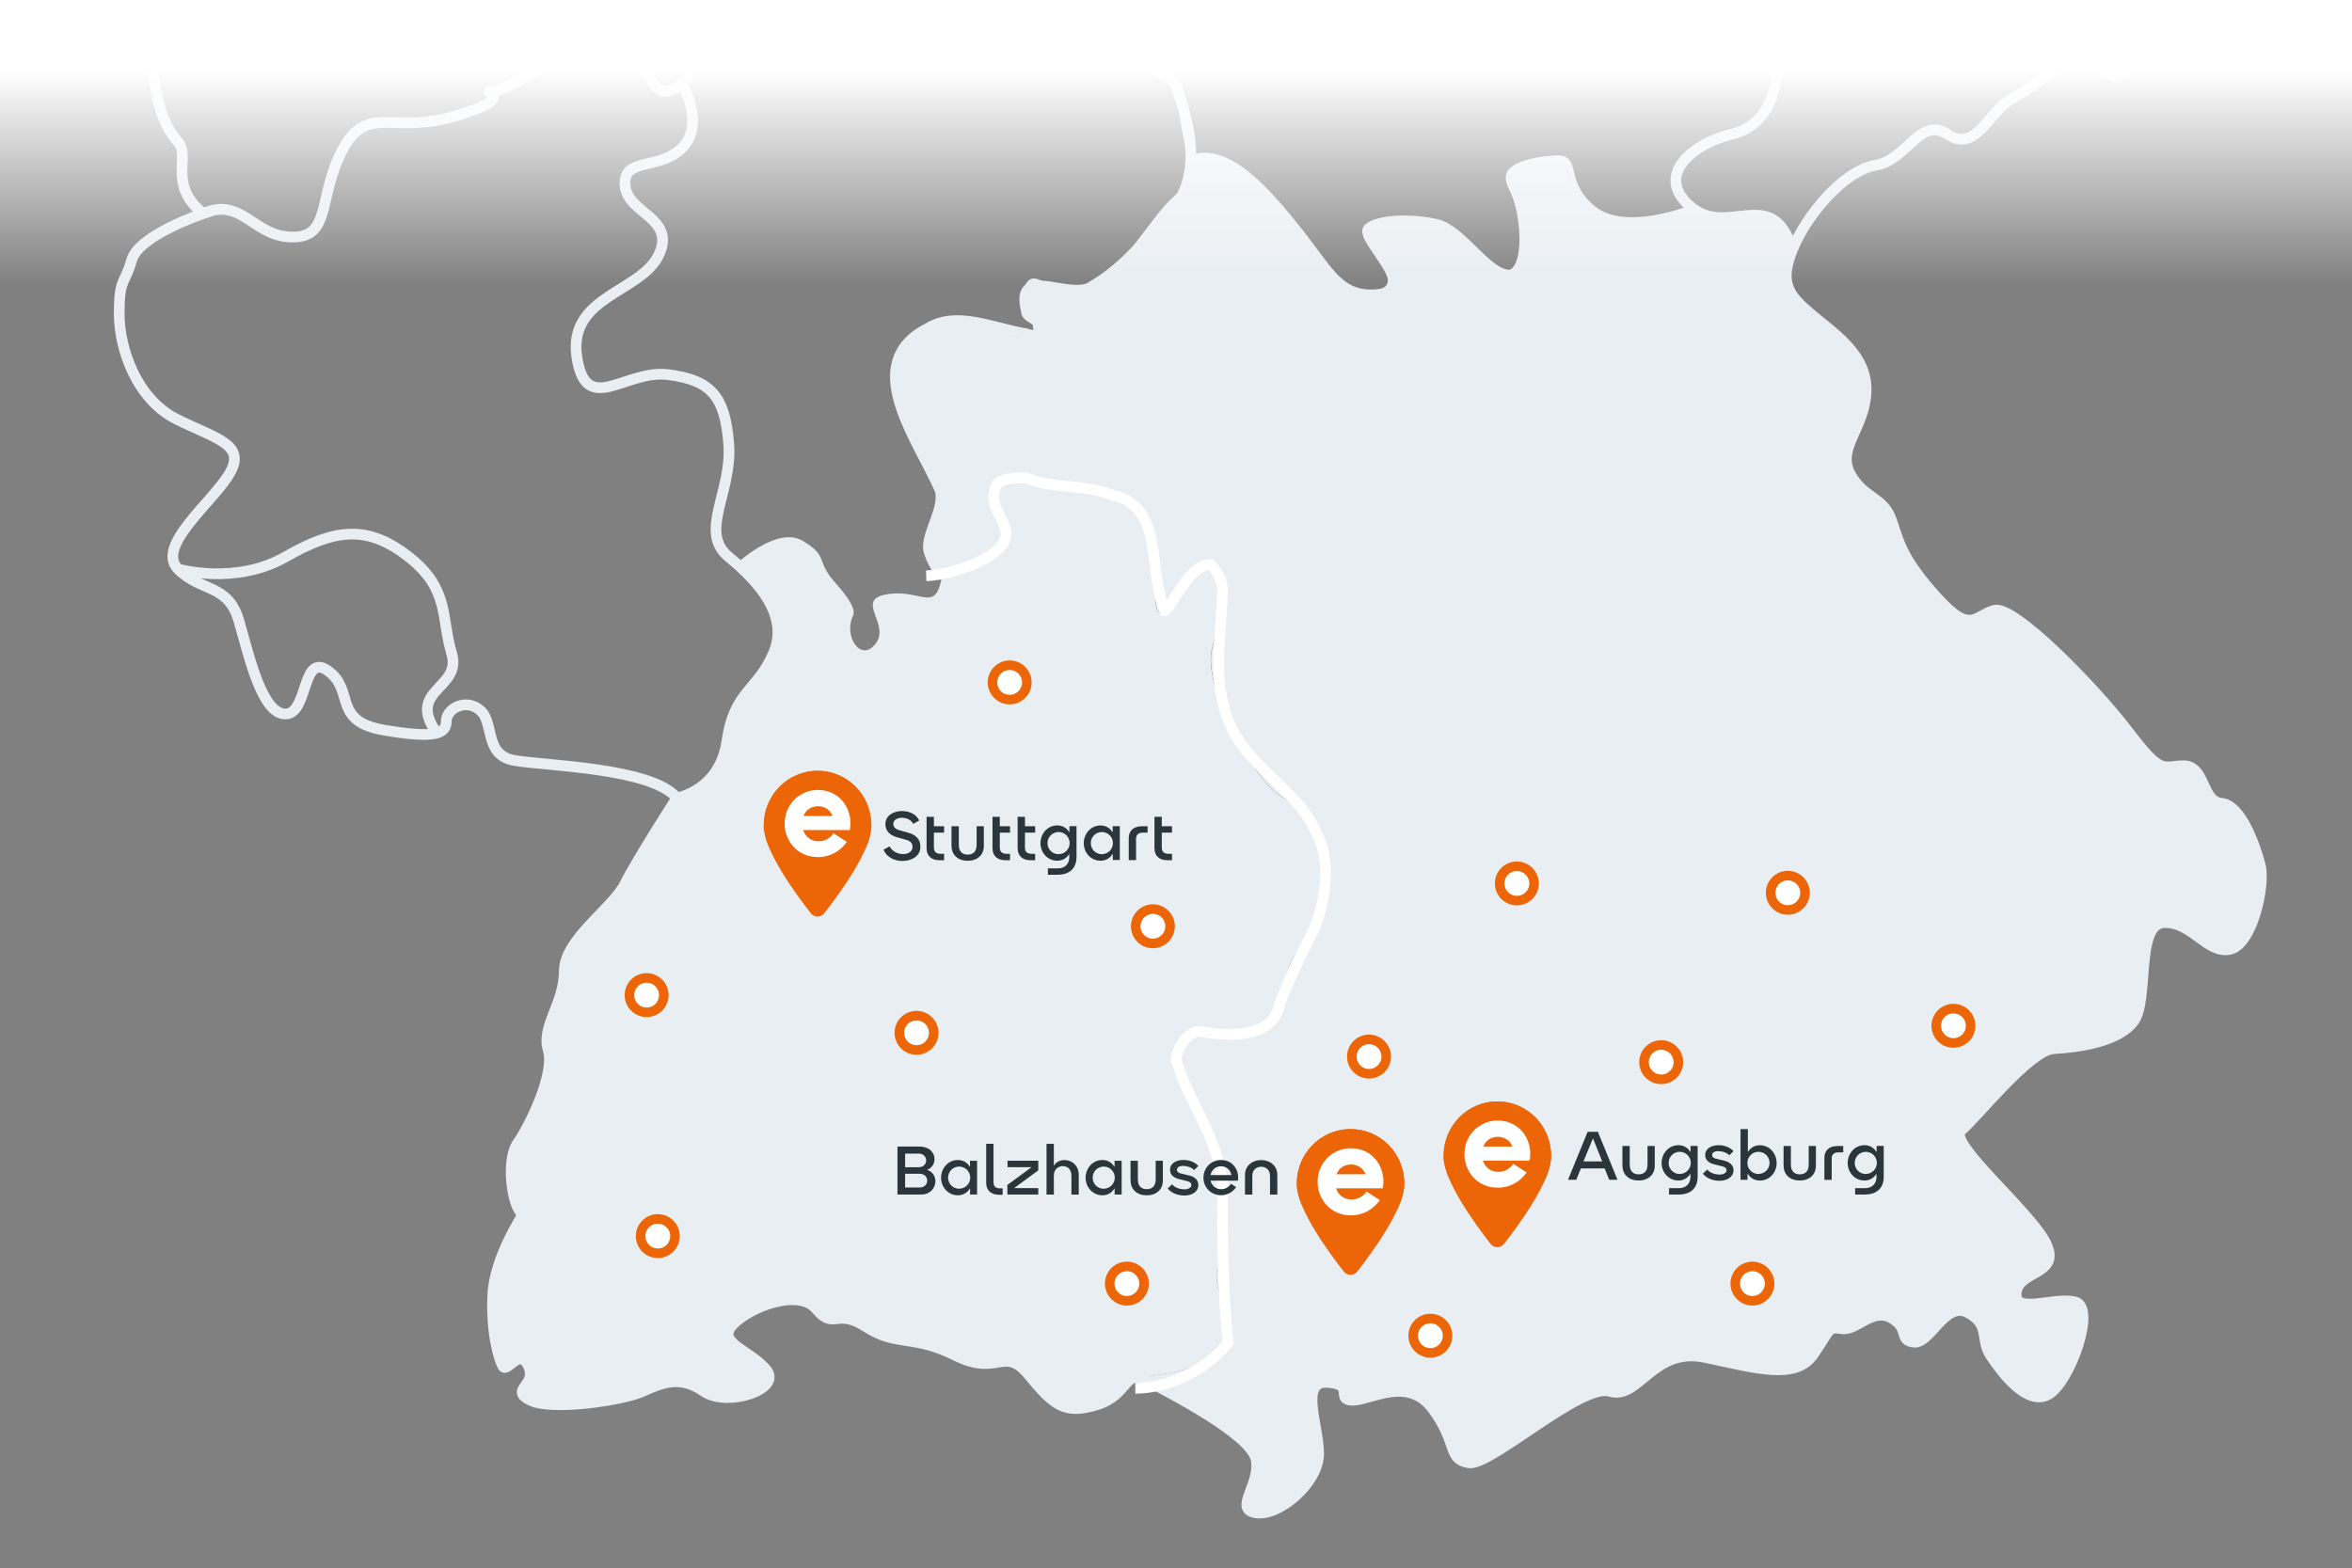 <?xml version="1.0" encoding="UTF-8"?>
<svg xmlns="http://www.w3.org/2000/svg" xmlns:xlink="http://www.w3.org/1999/xlink" id="Ebene_2" data-name="Ebene 2" width="407.89" height="271.98" viewBox="0 0 407.89 271.98">
  <rect x="0" y="0" width="407.89" height="271.98" fill="#808080" stroke="none"/>
  <defs>
    <style>
      .cls-1, .cls-2, .cls-3, .cls-4, .cls-5 {
        fill: none;
      }

      .cls-6 {
        fill: url(#Unbenannter_Verlauf);
      }

      .cls-2, .cls-4 {
        stroke: #e9eef2;
      }

      .cls-2, .cls-4, .cls-5 {
        stroke-miterlimit: 10;
      }

      .cls-2, .cls-5 {
        stroke-width: 1.86px;
      }

      .cls-3 {
        stroke: #ec6608;
        stroke-width: 1.66px;
      }

      .cls-7 {
        fill: #2a363b;
      }

      .cls-8 {
        fill: #fff;
      }

      .cls-9 {
        fill: #ec6608;
      }

      .cls-10 {
        fill: #ec6608;
      }

      .cls-11 {
        fill: #e9eef2;
      }

      .cls-5 {
        stroke: #fff;
      }

      .cls-12 {
        clip-path: url(#clippath);
      }
    </style>
    <clipPath id="clippath">
      <rect class="cls-1" width="407.89" height="271.98"></rect>
    </clipPath>
    <linearGradient id="Unbenannter_Verlauf" data-name="Unbenannter Verlauf" x1="203.95" y1="261.77" x2="203.95" y2="224.52" gradientTransform="translate(0 274) scale(1 -1)" gradientUnits="userSpaceOnUse">
      <stop offset="0" stop-color="#fff"></stop>
      <stop offset="1" stop-color="#fff" stop-opacity="0"></stop>
    </linearGradient>
  </defs>
  <g id="Ebene_1-2" data-name="Ebene 1-2">
    <g class="cls-12">
      <g>
        <path class="cls-11" d="M229.09,151.16c-.32,7.42-.22,9.91-3.49,13.33-3.31,3.39-1.77,5.26-3.31,8.97-1.55,3.71-7.75,8.07-11.17,5.91-3.42-2.2-9.3,2.45-7.43,6.49,1.84,4.03,7.1,8.39,7.43,17.98.32,9.62.94,11.49,0,16.14s3.42,8.36,1.22,13.33c-2.09,4.79-14.55,5.55-15.35,5.58h-.04c-2.45-.36-2.45,3.28-7.24,4.72-5.55,1.73-7.42.18-11.75-5.12-4.36-5.26-5.29.33-12.72-3.39-7.46-3.74-10.23-1.55-15.5-4.97-5.29-3.42-5.58.61-8.68-3.1-3.1-3.71-11.78-.32-14.59,2.77-2.77,3.1,3.1,4.36,5.91,7.78,2.78,3.39-6.81,6.49-10.85,3.71-4.04-2.81-7.14-1.55-10.56,0-3.39,1.55-15.82,3.39-19.53,1.55-3.71-1.88,1.26-2.49-.29-5.91-1.55-3.39-3.75,1.26-4.47,0-.68-1.23-2.05-5.87-1.73-12.4.29-6.48,5.26-13.94,5.26-13.94-1.87-.94-3.1-9.3-.94-12.4,2.16-3.1,6.52-12.11,5.26-16.11-1.23-4.04,2.81-8.07,2.81-13.65s8.36-10.85,10.52-15.21c2.16-4.32,9.01-14.84,9.01-14.84,0,0,7.42-1.19,8.68-9.87,1.23-8.68,5.26-8.68,8.03-15.2,2.52-5.8-1.44-11.14-6.09-15.31,0,0,7.17-6.85,11.67-4.21,4.51,2.63,2.34,3.42,5.44,6.99,1.4,1.61,4.06,4.58,3.33,6.05-1.69,3.39,1.32,8.22,3.94,4.8,2.63-3.42-3.89-7.71,2.16-8.58,6.05-.9,8.36,3.71,9.44-3.78,4.25.18,13.91-5.91,11.03-8.25-3.42-2.81-4.97-6.85,0-8.07,4.97-1.23,2.16.94,10.85,1.55,8.68.61,12.11.94,13.95,9.91,1.87,9.01,0,14.27,3.42,10.88,3.39-3.42,4.32-9.94,7.42-6.85,3.1,3.1,1.55,7.75,0,14.27-1.55,6.52,7.46,23.13,12.39,25.69,4.97,2.52,6.85,5.29,6.52,12.75h.04Z"></path>
        <path class="cls-11" d="M386.11,164.68c-3.97.69-6.52-4.9-11.42-4.65-4.86.22-2.56,13.22-5.11,16.97-2.56,3.71-9.77,4.65-13.95,4.87-4.18.25-13.48,12.11-16.03,14.19-2.56,2.09,11.85,13.95,14.67,19.53,2.77,5.58-4.65,4.65-5.12,8.58-.47,3.96,6.49.72,10.23,1.66,3.71.9-.93,13.95-4.68,16.04-3.71,2.09-8.11-3.97-9.98-6.74-1.88-2.81,0-5.37-3.97-7.46-3.93-2.09-6.48,5.37-9.29,5.12-2.78-.22-.69-2.31-3.93-4.18-3.28-1.87-6.05,2.16-8.54,1.87-2.49-.32-1.87-.32-4.97,4.32-3.1,4.65-9.91,2.49-18.88.61-9.01-1.84-11.49,7.46-16.43,5.91-4.97-1.55-20.79,13.01-24.5,12.39-3.71-.61-1.87-3.42-6.2-9.3-4.36-5.91-10.85-1.55-13.94-1.55s.61-2.81-4.36-3.1c-4.93-.32-1.55,7.42-1.55,12.39s-6.81,10.85-10.85,10.23c-4.04-.61.94-4.97,0-9.3-.94-4.36-14.88-11.49-18.92-13.66-.54-.29-1.01-.47-1.4-.54.79-.04,13.26-.79,15.35-5.58,2.2-4.97-2.16-8.69-1.22-13.33.94-4.65.32-6.52,0-16.14-.33-9.58-5.58-13.94-7.43-17.98-1.87-4.04,4-8.69,7.43-6.49,3.42,2.16,9.62-2.2,11.17-5.91s0-5.58,3.31-8.97c3.28-3.42,3.17-5.91,3.49-13.33.32-7.46-1.55-10.23-6.52-12.75-4.94-2.56-13.94-19.17-12.39-25.69,1.55-6.52,3.1-11.17,0-14.27-3.1-3.1-4.04,3.42-7.42,6.85-3.42,3.39-1.55-1.87-3.42-10.88-1.84-8.97-5.26-9.3-13.95-9.91-8.68-.61-5.87-2.78-10.85-1.55-4.97,1.22-3.42,5.26,0,8.07,2.88,2.34-6.77,8.43-11.03,8.25-.79-.03-1.4-.29-1.69-.83-1.84-3.39-1.55-3.71.94-9.91s-1.55-5.91-4.65-12.11c-3.1-6.23-5.59-11.46,0-18.27,5.58-6.81,18.27,2.49,20.76,0,2.49-2.49-3.1-4.04-1.23-8.36,1.87-4.36,4.65,2.45,10.84,0,6.2-2.48,10.85-12.11,15.2-15.82,2.23-1.91,2.49-4.14,2.13-6.85,5.87-2.2,12.11,4.03,18.2,11.64,6.13,7.56,7.57,11.92,13.76,11.64,6.19-.33.94-5.3-1.22-9.3-2.2-4.04,8.03-4.04,12.39-2.81,4.32,1.26,8.68,8.68,12.18,8.68s2.7-10.52.51-14.49c-2.16-3.93,3.1-5.04,7.46-5.33,4.33-.32.94,4,6.52,8.65,5.55,4.65,17.04,0,17.04,0,6.48,5.58,14.16-3.93,17.65,7.49-2.3,5.8-.68,7.89,3.5,11.39,4.18,3.46,9.51,6.95,9.3,13.22-.25,6.31-5.12,9.76-2.78,14.2,2.31,4.43,5.8,3.96,7.21,8.14,1.37,4.18,1.98,6.88,7.89,13.41,5.88,6.52,6.52,3.1,9.91,2.16,3.42-.94,17.37,13.33,23.24,21.08,5.91,7.75,5.91,5.91,9.62,5.91s3.1,6.2,6.52,6.49c3.39.32,5.8,7.2,6.74,10.7.93,3.5-1.41,13.94-5.33,14.66v.03Z"></path>
        <g>
          <g>
            <path class="cls-4" d="M433.42-27.78c-2.09,6.96-4.4,17.65-6.48,20.43-2.09,2.81-5.59-2.09-8.14-3.46-2.56-1.4-3.49-13.26-8.36-12.57-4.9.72-5.59-1.84-9.3-.47-3.75,1.41,1.84,8.61,4.18,10.95,2.3,2.31-1.41,3.46-3.75,4.65-2.31,1.15-6.02,2.77-19.96,8.11-13.98,5.37-10.02,9.76-12.79,12.79-2.81,3.03-5.37-2.56-7.93-2.31-2.56.22-7.67,4.65-11.85,6.96-4.18,2.34-6.27,9.55-11.13,6.3-4.9-3.28-6.99,4.4-12.57,5.33-5.59.94-12.07,8.83-14.42,14.66-3.5-11.42-11.17-1.91-17.65-7.49-6.52-5.55.9-11.14,7.17-12.54,6.27-1.4,9.55-8.83,6.78-17.22-2.81-8.36,11.17-4.18,13.94-13.01,2.27-7.28-5.19-7.6-12.03-10.45-1.48-.61-2.92-1.33-4.25-2.27-7.43-5.3-3.25-3.57-3.25-16.11s0-8.36,3.25-14.85c3.28-6.52,11.17-1.44,17.69-6.99,6.48-5.59,12.07-.47,18.59.43.76.11,1.37.43,2.02.94h.04c4.76,3.71,6.16,17.19,12.36,16.76,6.95-.47,23.71-.47,30.23-4.65,6.49-4.18,9.76-4.65,14.88-8.4,5.12-3.71,8.36-2.31,11.6-4.18,3.28-1.84,7.21-5.08,7.21-5.08.94,3.49,11.85,5.33,11.39,8.61-.43,3.24,3.02,7.68,5.37,10.7,2.31,2.99-.68,7.42-2.81,14.41l-.03.02Z"></path>
            <path class="cls-4" d="M172.04-55.95c.29.54.43,1.19.47,1.87.4,4.9-4.18,12.97-8.54,14.88-4.94,2.16-5.59-6.52-9.91-3.71-4.36,2.78-1.87,6.2-4.97,7.75s-19.82,6.2-12.72,8.97c7.14,2.81,12.11-1.22,12.11,1.55s-8.36,8.68-10.56,13.94c-2.16,5.3-2.78,10.85-6.49,13.04-3.71,2.16-7.75-.32-11.17,3.1-3.42,3.39,1.26,7.13-1.87,9.3-3.1,2.16-4.32,2.16-6.81-3.1-2.49-5.29-10.52-14.59-11.78-11.17-1.23,3.42,2.2,4.97,0,7.14-2.16,2.16-11.46,8.32-14.23,8.5-2.81.18,4.94.79-6.23,4.21-11.14,3.39-15.49-2.2-19.82,5.87-4.36,8.07-1.87,15.21-8.69,15.21s-8.72-7.03-15.49-4.11c-6.2-4.94-2.16-9.91-4.36-12.4-2.16-2.49-3.39-5.26-4.32-12.07-.94-6.85-5.59-6.2-9.3-11.5-3.71-5.26,3.1-7.42,2.49-11.13-.65-3.75-5.91-2.2-7.46-5.3s6.52-4.65,10.56-4.94c4.04-.32,0-8.07-.32-12.11-.29-4.04,6.81-8.03,7.46-13.01.61-4.97-9.01-18.59-11.5-23.56-2.48-4.97,5.59-8.36,9.3-10.52,3.75-2.2,5.58,5.26,12.11,5.55,6.52.33,8.36-3.39,11.46-4.93,3.1-1.55,5.58,0,8.36-4.04,2.81-4.04-3.71-5.58-4.93-7.46-1.27-1.84,4.65-5.26,7.42-6.49,2.81-1.26,7.13-6.52,7.13-6.52,0,0,4.04,6.56,9.91,4.07,5.91-2.45,13.98-17.98,17.98-13.94,4.03,4.03,2.49,6.2,6.85,5.58,4.32-.61,6.2-1.83,6.48,4.04.32,5.87-5.87,18.31,0,21.08,5.91,2.77,6.2-2.48,12.11-4.65,5.88-2.16,12.07-3.1,12.07-8.36s-2.77-8.4-4-11.78c-1.26-3.42-5.91-1.66.9-6.56,6.85-4.93,8.69-3.68,12.43,1.91,3.71,5.58,8.65,1.55,11.74-2.49,3.14-4.03,10.23-5.91,8.07,1.55-2.16,7.42-9.3,7.49-8.36,13.04s4.54,5.55,8.75,12.07c4.25,6.49,3.64,8.03,6.42,13.01,2.81,4.97,7.46,0,7.46,5.91s-8.36,8.32-6.2,12.68v.03Z"></path>
            <path class="cls-4" d="M134.21,113.61c-2.77,6.52-6.81,6.52-8.03,15.21-1.26,8.68-8.68,9.87-8.68,9.87-4.36-5.3-22.95-5.58-28.21-6.52-5.26-.94-3.42-6.52-5.91-8.68-2.45-2.16-5.87-.33-5.87,1.87,0,1.01-.4,1.73-1.66,2.05-5.41-7.6,4.43-7.6,2.59-13.8-1.87-6.2-.32-11.17-7.46-16.72-7.13-5.58-12.72-4.97-21.37,0-8.68,4.94-18.63,2.09-18.63,2.09-4-4.04,6.2-11.78,9.01-16.72,2.77-4.97-2.48-5.91-9.3-9.3-6.81-3.42-9.91-12.11-9.91-18.3s.9-4.97,2.16-9.29c1.22-4.32,12.39-8.07,12.39-8.07,6.77-2.92,8.69,4.11,15.49,4.11s4.33-7.13,8.69-15.21c4.33-8.07,8.68-2.49,19.82-5.87,11.17-3.42,3.42-4.04,6.23-4.21,2.77-.18,12.07-6.35,14.23-8.5,2.2-2.16-1.23-3.71,0-7.14,1.26-3.42,9.29,5.87,11.78,11.17,2.48,5.26,3.71,5.26,6.81,3.1,0,0,4.03,7.13,0,11.13-4,4.04-10.2,1.58-9.91,6.52.32,4.97,8.9,5.58,5.87,12.11-3.07,6.48-15.79,7.13-14.24,17.66,1.55,10.56,8.36,2.16,15.82,3.1,7.42.94,9.91,3.71,10.52,12.11.61,8.36-5.26,15.17,0,19.53.54.47,1.12.94,1.66,1.41,4.65,4.18,8.61,9.51,6.09,15.31l.02-.02Z"></path>
            <path class="cls-4" d="M321.14-6.66c-2.77,8.83-16.75,4.65-13.94,13.01,2.78,8.4-.5,15.82-6.78,17.22-6.27,1.41-13.69,6.99-7.17,12.54,0,0-11.5,4.65-17.04,0-5.59-4.65-2.2-8.97-6.52-8.65-4.36.29-9.62,1.41-7.46,5.33,2.2,3.97,3.03,14.49-.51,14.49s-7.85-7.43-12.18-8.68c-4.36-1.23-14.59-1.23-12.4,2.81,2.16,4,7.42,8.97,1.23,9.3-6.2.28-7.64-4.08-13.76-11.64-6.09-7.6-12.32-13.84-18.2-11.64-.32-2.56-1.23-5.51-1.51-8.97-.62-7.13-5.91-3.1-5.91-9.62s11.78-13.33,11.78-21.69-4.65-8.36-8.68-15.17c-1.95-3.35-2.42-4.94-3.17-5.33,1.8,0,5.66-.26,7.49-3.07,2.45-3.71,21.73-13.01,26.7-18.09,1.44-1.48,2.13-2.45,2.38-3.06,1.26.72,2.56,1.26,3.82,1.62,4.65,1.37,5.12,5.59,2.45,13.48-2.63,7.93,12.43,6.05,17.65,9.33,5.19,3.24.79,2.78,0,10.2-.83,7.46,10.56,8.4,16.14,5.84,5.59-2.56,7.46,6.74,12.58,8.15,5.12,1.44,9.29,7.42,16.72,5.12,7.46-2.34,4.25-13.26,4.25-13.26,6.84,2.85,14.3,3.17,12.03,10.45v-.02Z"></path>
            <path class="cls-1" d="M75.84,127.41c-1.51.43-4.29.32-9.19-.51-9.01-1.55-4.97-6.84-9.62-10.23-4.65-3.42-3.43,7.42-7.43,7.42s-6.19-9.62-8.07-16.1c-1.87-6.52-6.52-4.97-10.56-9.01,0,0,9.94,2.85,18.63-2.09,8.65-4.97,14.24-5.58,21.37,0,7.14,5.55,5.59,10.52,7.46,16.72,1.84,6.2-8,6.2-2.59,13.8Z"></path>
          </g>
          <g>
            <path class="cls-2" d="M130.41-301.48c-2.03,1.94-.93,3.1-3.1,4.96-2.17,1.86-.93,4.34,0,4.34s1.55-.93,8.06,0c6.51.93,3.72,3.1,8.68,8.06s6.51,4.65,9.92,10.54,6.2,9.61,1.24,12.09c-4.96,2.48-17.05-1.24-17.05,3.1s1.86,9.92,6.51,8.06,7.44-1.43,7.13.37c-.31,1.8-9.3,6.45-2.79,8.93,6.51,2.48,7.86-3.72,8.89,1.86s.72,8.68-2.69,8.06c-3.41-.62-5.58-4.34-5.58-1.24s-.62,8.37,4.65,8.99c5.27.62,8.06,3.72,8.06,3.72,0,0-7.13,2.48-12.4,1.55-5.27-.93-7.75-5.89-11.16-4.96s-1.86,9.61-3.41,15.81,4.03,11.16.93,12.09-9.61-10.54-12.09-6.51c-2.48,4.03,5.58,8.37,3.72,12.4s-13.33,6.2-14.57,0,4.03-2.48,4.03-7.75-3.1-11.78-5.89-12.4-13.95,7.13-19.22,3.41c-5.27-3.72-11.47-4.03-15.5.62s-4.65,9.92-6.2,15.5c-1.55,5.58,7.13,2.48,10.23,6.51,3.1,4.03-2.48,2.17-2.79,6.82s1.86,17.36-1.24,19.84-6.26,1.24-6.39,5.27c-.12,4.03,3.54,15.5,0,17.98-3.53,2.48-12.21-1.86-14.38-.78-2.17,1.09,4.65,5.27,1.71,7.29-2.95,2.01-5.27,2.48-4.65,4.65s2.94,5.58,6.97,5.58,8.99-3.1,10.23,2.48-2.79,8.68-.93,10.85c0,0-4.34,5.27-7.13,6.51-2.79,1.24-8.68,4.65-7.44,6.51s7.75,3.41,4.96,7.44-5.27,2.48-8.37,4.03c-3.1,1.55-4.96,5.27-11.47,4.96-6.51-.31-8.37-7.75-12.09-5.58-3.72,2.17-11.78,5.58-9.3,10.54s12.09,18.6,11.47,23.56c-.62,4.96-7.75,8.99-7.44,13.02.31,4.03,4.34,11.78.31,12.09-4.03.31-12.09,1.86-10.54,4.96s6.82,1.55,7.44,5.27c.62,3.72-6.2,5.89-2.48,11.16,3.72,5.27,8.37,4.65,9.3,11.47.93,6.82,2.17,9.61,4.34,12.09,2.17,2.48-1.86,7.44,4.34,12.4,0,0-11.16,3.72-12.4,8.06s-2.17,3.1-2.17,9.3,3.1,14.88,9.92,18.29c6.82,3.41,12.09,4.34,9.3,9.3-2.79,4.96-13.02,12.71-8.99,16.74s8.68,2.48,10.54,8.99c1.86,6.51,4.03,16.12,8.06,16.12s2.79-10.85,7.44-7.44c4.65,3.41.62,8.68,9.61,10.23s10.85.62,10.85-1.55,3.41-4.03,5.89-1.86c2.48,2.17.62,7.75,5.89,8.68s23.87,1.24,28.21,6.51c0,0-6.82,10.54-8.99,14.88-2.17,4.34-10.54,9.61-10.54,15.19s-4.03,9.61-2.79,13.64-3.1,13.02-5.27,16.12c-2.17,3.1-.93,11.47.93,12.4,0,0-4.96,7.44-5.27,13.95s1.04,11.16,1.76,12.4c.72,1.24,2.89-3.41,4.44,0s-3.41,4.03.31,5.89,16.12,0,19.53-1.55c3.41-1.55,6.51-2.79,10.54,0s13.64-.31,10.85-3.72c-2.79-3.41-8.68-4.65-5.89-7.75,2.79-3.1,11.47-6.51,14.57-2.79,3.1,3.72,3.41-.31,8.68,3.1,5.27,3.41,8.06,1.24,15.5,4.96s8.37-1.86,12.71,3.41c4.34,5.27,6.2,6.83,11.78,5.12s4.65-6.36,8.68-4.19c4.03,2.17,17.98,9.3,18.91,13.64.93,4.34-4.03,8.68,0,9.3s10.85-5.27,10.85-10.23-3.41-12.71,1.55-12.4c4.96.31,1.24,3.1,4.34,3.1s9.61-4.34,13.95,1.55,2.48,8.68,6.2,9.3c3.72.62,19.53-13.95,24.49-12.4s7.44-7.75,16.43-5.89,15.81,4.03,18.91-.62,2.48-4.65,4.96-4.34c2.48.31,5.27-3.72,8.52-1.86s1.16,3.95,3.95,4.18,5.35-7.21,9.3-5.11c3.95,2.09,2.09,4.65,3.95,7.44,1.86,2.79,6.28,8.83,10,6.74s8.37-15.11,4.65-16.04-10.69,2.32-10.23-1.63c.47-3.95,7.9-3.03,5.12-8.6-2.79-5.58-17.21-17.44-14.65-19.53s11.86-13.95,16.04-14.18c4.19-.23,11.39-1.16,13.95-4.88s.24-16.74,5.12-16.97,7.44,5.35,11.39,4.65c3.95-.7,6.28-11.16,5.35-14.65-.93-3.49-3.33-10.39-6.74-10.7s-2.79-6.51-6.51-6.51-3.72,1.86-9.61-5.89c-5.89-7.75-19.84-22.01-23.25-21.08s-4.03,4.34-9.92-2.17c-5.89-6.51-6.51-9.22-7.9-13.41-1.4-4.19-4.88-3.72-7.21-8.14s2.56-7.9,2.79-14.18-5.11-9.76-9.3-13.25c-4.18-3.49-5.81-5.58-3.48-11.39,2.32-5.81,8.83-13.72,14.41-14.65,5.58-.93,7.67-8.6,12.56-5.35,4.88,3.25,6.97-3.95,11.16-6.28,4.19-2.32,9.3-6.74,11.86-6.97s5.12,5.35,7.91,2.32c2.79-3.02-1.16-7.44,12.79-12.79s17.67-6.97,20-8.14c2.32-1.16,6.04-2.33,3.72-4.65s-7.91-9.53-4.19-10.92c3.72-1.4,4.42,1.16,9.3.46,4.88-.7,5.81,11.16,8.37,12.56,2.56,1.39,6.05,6.27,8.14,3.49,2.09-2.79,4.41-13.48,6.51-20.46,2.09-6.98,5.11-11.39,2.79-14.41-2.32-3.02-5.81-7.44-5.34-10.7.46-3.25-10.46-5.12-11.39-8.6-.93-3.49,4.18-2.09-3.02-10.46-7.2-8.37-6.28-6.98-1.63-13.49,4.65-6.51,4.65-18.37-.23-23.95-4.88-5.58-10.46-11.16-8.84-15.11,1.63-3.95,6.74-4.42,4.19-10-2.56-5.58-24.88-22.32-25.34-27.2s11.86-4.88,11.86-15.11.7-14.41-3.49-21.62c-4.18-7.21-4.42-17.67-6.04-17.67s-24.18-9.3-20.69-10.7,9.3-3.02,11.63-3.02,8.6,1.39,6.28-3.95c-2.33-5.35-11.16-12.56-10.7-10.7s3.72,5.58,1.16,7.9c-2.56,2.32-6.98,6.98-7.9,3.02-.93-3.95,1.16-2.09,2.09-5.58s-.47-10-5.58-9.53c-5.11.46-11.39-.93-11.39,2.32s-.93,6.51-1.63,6.51-3.72-2.55-7.21-8.14c-3.49-5.58-13.02-9.07-13.72-12.09s-2.56-5.58-8.6-3.49-9.76,2.79-12.09,4.42-1.86,5.35-3.72,6.51c-1.86,1.16-4.19-3.72-6.98-.93s-4.88,4.42-12.79,6.97c-7.91,2.56-13.02-1.63-14.65,3.49-1.63,5.11,1.86,7.9-2.09,8.83-3.95.93-8.84-.93-7.44,1.4,1.4,2.32,3.72,4.18,1.63,5.12-2.09.93-6.51,2.32-9.06-1.39-2.56-3.72-7.44-2.56-11.39.23s-4.88-.23-6.74-3.49c-1.86-3.25-.46-6.04,3.02-7.67,3.49-1.63,6.05-.7,6.98-4.42s3.26-14.41,0-14.41-9.53,6.98-14.41,5.12-6.04-4.18-12.32-8.6c-6.28-4.42-8.37-5.35-14.65-3.72s-12.32,5.58-11.63,2.09c.7-3.49,9.53-3.49,9.3-11.86s-1.4-10.7-5.34-12.56c-3.95-1.86-14.18-2.32-17.44-1.16-3.25,1.16-7.67.23-10.69-1.4-3.02-1.62-2.32-3.25-6.98-4.65-4.65-1.39-5.58-.93-10.46-.93h-4.88c-3.02,0-3.95-3.02-6.05-2.09s-1.4,6.51-5.58,4.18c-4.18-2.32-1.98-8.39-3.72-6.74h-.06Z"></path>
            <path class="cls-2" d="M419.4-61.78s-3.95,3.23-7.21,5.09c-3.26,1.86-6.51.46-11.63,4.18s-8.37,4.19-14.88,8.37-23.25,4.18-30.22,4.65c-6.98.46-7.91-16.74-14.41-17.67-6.51-.93-12.09-6.05-18.6-.47-6.51,5.58-14.42.5-17.67,6.99-3.26,6.5-3.26,2.31-3.26,14.86s-4.19,10.82,3.26,16.1c7.44,5.29,19.06,3.89,16.27,12.73-2.79,8.83-16.74,4.65-13.95,13.02,2.79,8.37-.49,15.81-6.75,17.2-6.27,1.39-13.71,6.97-7.2,12.55,6.51,5.58,14.18-3.93,17.67,7.46"></path>
            <path class="cls-2" d="M69.34-103.4s4.03,6.56,9.92,4.08c5.89-2.48,13.95-17.98,17.98-13.95,4.03,4.03,2.48,6.2,6.82,5.58,4.34-.62,6.2-1.86,6.51,4.03.31,5.89-5.89,18.29,0,21.08s6.2-2.48,12.09-4.65,12.09-3.1,12.09-8.37-2.79-8.37-4.03-11.78c-1.24-3.41-5.89-1.64.93-6.56,6.82-4.91,8.68-3.67,12.4,1.91,3.72,5.58,8.68,1.55,11.78-2.48,3.1-4.03,10.23-5.89,8.06,1.55s-9.3,7.5-8.37,13.05c.93,5.55,4.53,5.55,8.78,12.06,4.24,6.51,3.62,8.06,6.42,13.02,2.79,4.96,7.44,0,7.44,5.89s-8.37,8.33-6.2,12.69c2.17,4.36-3.1,14.59-8.06,16.76-4.96,2.17-5.58-6.51-9.92-3.72s-1.86,6.2-4.96,7.75-19.84,6.19-12.71,8.99c7.13,2.79,12.09-1.24,12.09,1.55s-8.37,8.68-10.54,13.95c-2.17,5.27-2.79,10.85-6.51,13.02s-7.75-.31-11.16,3.1c-3.41,3.41,1.24,7.13-1.86,9.3s-4.34,2.17-6.82-3.1c-2.48-5.27-10.54-14.57-11.78-11.16-1.24,3.41,2.17,4.96,0,7.13s-11.47,8.31-14.26,8.5c-2.79.18,4.96.81-6.2,4.22-11.16,3.41-15.5-2.17-19.84,5.89-4.34,8.06-1.86,15.19-8.68,15.19s-8.72-7.03-15.5-4.09"></path>
            <path class="cls-2" d="M30.9,98.71s9.92,2.85,18.6-2.11,14.26-5.58,21.39,0,5.58,10.54,7.44,16.74-7.98,6.2-2.59,13.8"></path>
            <path class="cls-2" d="M118.32,14.45s4.03,7.13,0,11.16-10.23,1.55-9.92,6.51c.31,4.96,8.91,5.58,5.85,12.09s-15.77,7.13-14.22,17.67,8.37,2.17,15.81,3.1c7.44.93,9.92,3.72,10.54,12.09s-5.27,15.19,0,19.53,10.54,10.23,7.75,16.74-6.82,6.51-8.06,15.19-8.68,9.87-8.68,9.87"></path>
            <path class="cls-2" d="M172.43-54.36c5.57-1.73,15.57-2.73,15.57,4.27,0,2-4,4-4,6-1,4-1,6-4,9,1,10,13,1,19,2,3,1,3,5,4,7,4,3,7,7,8,11,0,9-8,14-12,22-2,4,3,5,5,8,2,6,4,13,1,19-5,6-9,12-16,16-4,2-13-4-11,4,0,1,1,1,2,2,0,1,1,3-2,2-6-1-12-4-17-1-12,6-2,19,2,28,1,3-2,7-2,10,0,1,1,3,1.64,3.92"></path>
          </g>
        </g>
        <g>
          <path class="cls-7" d="M153.23,147.38l1.05-.57c.45.9,1.46,1.34,2.34,1.34s1.63-.43,1.63-1.27c0-.59-.38-1.01-1.11-1.21l-1.58-.44c-1.35-.38-2.01-1.17-2.01-2.28,0-1.51,1.42-2.27,2.88-2.27,1.24,0,2.5.54,2.98,1.65l-1.04.57c-.35-.71-1.19-1.05-1.96-1.05s-1.49.36-1.49,1.06c0,.51.35.9,1.02,1.09l1.58.44c1.41.4,2.1,1.22,2.1,2.43,0,1.65-1.56,2.47-3.12,2.47-1.38,0-2.79-.66-3.27-1.97h0Z"></path>
          <path class="cls-7" d="M160.69,147.19v-5.51h1.27v1.63h1.77v1.11h-1.77v2.57c0,.75.36,1.11,1.2,1.11h.57v1.11h-.82c-1.37,0-2.21-.76-2.21-2.02h0Z"></path>
          <path class="cls-7" d="M165.01,146.74v-3.42h1.27v3.23c0,1.14.6,1.69,1.54,1.69s1.55-.54,1.55-1.69v-3.23h1.25v3.42c0,1.57-1.14,2.57-2.8,2.57s-2.8-1-2.8-2.57h0Z"></path>
          <path class="cls-7" d="M172.12,147.19v-5.51h1.27v1.63h1.77v1.11h-1.77v2.57c0,.75.36,1.11,1.2,1.11h.57v1.11h-.82c-1.37,0-2.21-.76-2.21-2.02h0Z"></path>
          <path class="cls-7" d="M176.48,147.19v-5.51h1.27v1.63h1.77v1.11h-1.77v2.57c0,.75.36,1.11,1.2,1.11h.57v1.11h-.82c-1.37,0-2.21-.76-2.21-2.02h0Z"></path>
          <path class="cls-7" d="M181.73,150.63h1.71c1.23,0,2-.77,2-1.96v-.49h-.05c-.43.71-1.2,1.12-2.03,1.12-1.69,0-2.92-1.4-2.92-3.04s1.22-3.09,2.92-3.09c.85,0,1.62.42,2.05,1.15h.05v-1.02h1.23v5.34c0,2.12-1.37,3.09-3.25,3.09h-1.71v-1.11h0ZM183.58,148.16c1.07,0,1.92-.86,1.92-1.92s-.85-1.92-1.92-1.92-1.92.86-1.92,1.93.85,1.92,1.92,1.92h0Z"></path>
          <path class="cls-7" d="M187.95,146.27c0-1.66,1.22-3.09,2.92-3.09.85,0,1.62.42,2.05,1.15h.05v-1.02h1.23v5.86h-1.22v-1.03h-.05c-.43.74-1.21,1.16-2.06,1.16-1.69,0-2.92-1.4-2.92-3.04h0ZM191.09,148.16c1.07,0,1.92-.86,1.92-1.92s-.85-1.92-1.92-1.92-1.92.86-1.92,1.93.85,1.92,1.92,1.92h0Z"></path>
          <path class="cls-7" d="M197.92,143.32h1.1v1.11h-.91c-.67,0-1.09.42-1.09,1v3.76h-1.27v-3.84c0-1.33.96-2.02,2.17-2.02h0Z"></path>
          <path class="cls-7" d="M200.21,147.19v-5.51h1.27v1.63h1.77v1.11h-1.77v2.57c0,.75.36,1.11,1.2,1.11h.57v1.11h-.82c-1.37,0-2.21-.76-2.21-2.02h0Z"></path>
        </g>
        <path class="cls-5" d="M160.63,99.88c4.94-.18,16.36-3.97,13.36-8.97,0-1-3-4-1-7,1-1,3-1,5-1,5,2,10,1,15,3,9,2,6,13,9,20,1,0,4-8,8-8,1,1,2,3,2,4,0,8-2,15,1,23,3,8,12,12,15,19,3,5,2,12,0,17-2,4-4,8-6,13-1,6-8,6-14,5-2,0-4,3-4,5,2,7,7,13,8,21,0,9,0,19,1,28-4,5-10.57,7.89-16.1,7.9"></path>
        <g>
          <path class="cls-7" d="M155.63,198.88h3.76c1.86,0,2.68,1.11,2.68,2.19,0,.75-.45,1.54-1.25,1.83v.04c.93.31,1.4,1.12,1.4,1.94,0,1.15-.86,2.32-2.48,2.32h-4.1v-8.32h0ZM159.33,202.46c.8,0,1.29-.55,1.29-1.18s-.49-1.18-1.29-1.18h-2.36v2.37h2.36ZM159.51,205.98c.8,0,1.29-.55,1.29-1.19s-.49-1.19-1.29-1.19h-2.54v2.38h2.54Z"></path>
          <path class="cls-7" d="M163.2,204.3c0-1.66,1.22-3.09,2.92-3.09.85,0,1.62.42,2.05,1.15h.05v-1.02h1.23v5.86h-1.22v-1.03h-.05c-.43.74-1.21,1.16-2.06,1.16-1.69,0-2.92-1.4-2.92-3.04h0ZM166.34,206.19c1.07,0,1.92-.86,1.92-1.92s-.85-1.92-1.92-1.92-1.92.86-1.92,1.93.85,1.92,1.92,1.92h0Z"></path>
          <path class="cls-7" d="M171.03,205.23v-6.83h1.27v6.67c0,.75.37,1.06,1.21,1.06h.37v1.11h-.62c-1.37,0-2.23-.76-2.23-2.02h0Z"></path>
          <path class="cls-7" d="M174.7,205.53l4.15-3.04v-.04h-4.12v-1.11h5.33v1.67l-4.15,3.04v.04h4.15v1.11h-5.36v-1.68h0Z"></path>
          <path class="cls-7" d="M181.49,198.41h1.27v3.74h.05c.35-.59,1.03-.93,1.78-.93,1.37,0,2.49,1.01,2.49,2.6v3.39h-1.27v-3.28c0-1.19-.74-1.66-1.49-1.66s-1.56.5-1.56,1.64v3.3h-1.27v-8.79h0Z"></path>
          <path class="cls-7" d="M188.27,204.3c0-1.66,1.22-3.09,2.92-3.09.85,0,1.62.42,2.05,1.15h.05v-1.02h1.23v5.86h-1.22v-1.03h-.05c-.43.74-1.21,1.16-2.06,1.16-1.69,0-2.92-1.4-2.92-3.04h0ZM191.41,206.19c1.07,0,1.92-.86,1.92-1.92s-.85-1.92-1.92-1.92-1.92.86-1.92,1.93.85,1.92,1.92,1.92h0Z"></path>
          <path class="cls-7" d="M196.06,204.77v-3.42h1.27v3.23c0,1.14.6,1.69,1.54,1.69s1.55-.54,1.55-1.69v-3.23h1.25v3.42c0,1.57-1.14,2.57-2.8,2.57s-2.8-1-2.8-2.57h0Z"></path>
          <path class="cls-7" d="M202.51,206.14l.76-.72c.5.63,1.41.88,2.14.88s1.2-.33,1.2-.76c0-.28-.2-.53-.63-.64l-1.55-.39c-.96-.25-1.52-.78-1.52-1.6,0-1.17,1.13-1.71,2.33-1.71.99,0,2.01.37,2.58,1.05l-.74.7c-.45-.5-1.28-.72-1.92-.72s-1.05.26-1.05.69c0,.25.19.5.55.59l1.59.39c1.01.25,1.57.81,1.57,1.66,0,1.2-1.17,1.81-2.44,1.81-1.07,0-2.21-.39-2.87-1.22h0Z"></path>
          <path class="cls-7" d="M208.71,204.26c0-1.72,1.36-3.05,3.06-3.05s2.95,1.3,2.95,3.05c0,.06,0,.28-.05.53h-4.73c.19.84.9,1.49,1.84,1.49.72,0,1.31-.35,1.69-.94l.91.57c-.57.84-1.5,1.41-2.64,1.41-1.71,0-3.04-1.34-3.04-3.06h0ZM213.55,203.82c-.13-.91-.91-1.52-1.79-1.52s-1.68.63-1.82,1.52h3.61Z"></path>
          <path class="cls-7" d="M218.72,201.22c1.39,0,2.8.87,2.8,2.6v3.39h-1.27v-3.25c0-1.08-.76-1.58-1.53-1.58s-1.54.49-1.54,1.58v3.25h-1.27v-3.39c0-1.72,1.39-2.6,2.8-2.6h0Z"></path>
        </g>
        <g>
          <path class="cls-7" d="M275.33,196.32h1.78l3.4,8.32h-1.44l-.79-1.97h-4.12l-.8,1.97h-1.43l3.4-8.32ZM277.86,201.45l-1.58-3.94h-.05l-1.62,3.94h3.25,0Z"></path>
          <path class="cls-7" d="M281.36,202.2v-3.42h1.27v3.23c0,1.14.6,1.69,1.54,1.69s1.55-.54,1.55-1.69v-3.23h1.25v3.42c0,1.57-1.14,2.57-2.8,2.57s-2.8-1-2.8-2.57h-.01Z"></path>
          <path class="cls-7" d="M289.45,206.1h1.71c1.23,0,2-.77,2-1.96v-.49h-.05c-.43.71-1.2,1.12-2.03,1.12-1.69,0-2.92-1.4-2.92-3.04s1.22-3.09,2.92-3.09c.85,0,1.62.42,2.05,1.15h.05v-1.02h1.23v5.34c0,2.12-1.37,3.09-3.25,3.09h-1.71v-1.11h0ZM291.3,203.63c1.07,0,1.92-.86,1.92-1.92s-.85-1.92-1.92-1.92-1.92.86-1.92,1.93.85,1.92,1.92,1.92h0Z"></path>
          <path class="cls-7" d="M295.32,203.58l.76-.72c.5.63,1.41.88,2.14.88s1.2-.33,1.2-.76c0-.28-.2-.53-.63-.64l-1.55-.39c-.96-.25-1.52-.78-1.52-1.6,0-1.17,1.13-1.71,2.33-1.71.99,0,2.01.37,2.58,1.05l-.74.7c-.45-.5-1.28-.72-1.92-.72s-1.05.26-1.05.69c0,.25.19.5.55.59l1.59.39c1.01.25,1.57.81,1.57,1.66,0,1.2-1.17,1.81-2.44,1.81-1.07,0-2.21-.39-2.87-1.22h0Z"></path>
          <path class="cls-7" d="M303.11,203.61h-.05v1.03h-1.21v-8.79h1.27v3.91h.05c.43-.7,1.18-1.11,2.02-1.11,1.71,0,2.92,1.43,2.92,3.09s-1.24,3.04-2.92,3.04c-.85,0-1.63-.42-2.07-1.16h0ZM304.96,203.63c1.07,0,1.92-.86,1.92-1.92s-.85-1.92-1.92-1.92-1.92.86-1.92,1.93.86,1.92,1.92,1.92h0Z"></path>
          <path class="cls-7" d="M309.31,202.2v-3.42h1.27v3.23c0,1.14.6,1.69,1.54,1.69s1.55-.54,1.55-1.69v-3.23h1.25v3.42c0,1.57-1.14,2.57-2.8,2.57s-2.8-1-2.8-2.57h-.01Z"></path>
          <path class="cls-7" d="M318.56,198.78h1.1v1.11h-.91c-.67,0-1.09.42-1.09,1v3.76h-1.27v-3.84c0-1.33.96-2.02,2.17-2.02h0Z"></path>
          <path class="cls-7" d="M321.72,206.1h1.71c1.23,0,2-.77,2-1.96v-.49h-.05c-.43.71-1.2,1.12-2.03,1.12-1.69,0-2.92-1.4-2.92-3.04s1.22-3.09,2.92-3.09c.85,0,1.62.42,2.05,1.15h.05v-1.02h1.23v5.34c0,2.12-1.37,3.09-3.25,3.09h-1.71v-1.11h0ZM323.57,203.63c1.07,0,1.92-.86,1.92-1.92s-.85-1.92-1.92-1.92-1.92.86-1.92,1.93.85,1.92,1.92,1.92h0Z"></path>
        </g>
        <rect class="cls-6" x="-.06" y="-64.41" width="408.01" height="124.05"></rect>
        <g>
          <path class="cls-9" d="M142.94,158.42c2.49-3.18,8.18-10.88,8.18-15.21,0-5.25-4.18-9.51-9.34-9.51s-9.34,4.26-9.34,9.51c0,4.33,5.69,12.03,8.18,15.21.6.76,1.71.76,2.31,0"></path>
          <g id="e">
            <path id="kreis" class="cls-9" d="M151.08,142.99c0,5.13-4.16,9.29-9.29,9.29s-9.29-4.16-9.29-9.29,4.16-9.29,9.29-9.29,9.29,4.16,9.29,9.29h0"></path>
            <path id="e-2" class="cls-8" d="M138.91,147.91c-.87-.5-1.58-1.23-2.07-2.11-.51-.9-.77-1.92-.76-2.96,0-1.03.26-2.05.77-2.94.5-.87,1.23-1.6,2.1-2.1.89-.51,1.9-.78,2.93-.77,1.01,0,2,.25,2.87.76.85.5,1.54,1.23,2.01,2.09.49.91.74,1.93.73,2.96,0,.38-.04.76-.11,1.14h-8.09c.17.56.5,1.05.96,1.4.48.37,1.08.55,1.68.54,1.05.02,2.04-.5,2.61-1.38l2.33,1.49c-.56.8-1.3,1.47-2.16,1.94-.88.47-1.87.72-2.88.7-1.03,0-2.04-.25-2.93-.77M144.39,141.55c-.18-.52-.53-.96-.99-1.26-.94-.59-2.14-.59-3.07,0-.46.3-.8.74-.97,1.25h5.04,0Z"></path>
          </g>
        </g>
        <g>
          <path class="cls-9" d="M235.37,220.57c2.49-3.18,8.18-10.88,8.18-15.21,0-5.25-4.18-9.51-9.34-9.51s-9.34,4.26-9.34,9.51c0,4.33,5.69,12.03,8.18,15.21.6.76,1.71.76,2.31,0"></path>
          <g id="e-3">
            <path id="kreis-2" class="cls-9" d="M243.51,205.14c0,5.13-4.16,9.29-9.29,9.29s-9.29-4.16-9.29-9.29,4.16-9.29,9.29-9.29,9.29,4.16,9.29,9.29h0"></path>
            <path id="e-4" class="cls-8" d="M231.34,210.05c-.87-.5-1.58-1.23-2.07-2.11-.51-.9-.77-1.92-.76-2.96,0-1.03.26-2.05.77-2.94.5-.87,1.23-1.6,2.1-2.1.89-.51,1.9-.78,2.93-.77,1.01,0,2,.25,2.87.76.85.5,1.54,1.23,2.01,2.09.49.91.74,1.93.73,2.96,0,.38-.04.76-.11,1.14h-8.09c.17.56.5,1.05.96,1.4.48.37,1.08.55,1.68.54,1.05.02,2.04-.5,2.61-1.38l2.33,1.49c-.56.8-1.3,1.47-2.16,1.94-.88.47-1.87.72-2.88.7-1.03,0-2.04-.25-2.93-.77M236.82,203.69c-.18-.52-.53-.96-.99-1.26-.94-.59-2.14-.59-3.07,0-.46.3-.8.74-.97,1.25h5.04,0Z"></path>
          </g>
        </g>
        <g>
          <path class="cls-10" d="M260.83,215.77c2.49-3.18,8.18-10.88,8.18-15.21,0-5.25-4.18-9.51-9.34-9.51s-9.34,4.26-9.34,9.51c0,4.33,5.69,12.03,8.18,15.21.6.76,1.71.76,2.31,0"></path>
          <g id="e-5">
            <path id="kreis-3" class="cls-9" d="M268.97,200.34c0,5.13-4.16,9.29-9.29,9.29s-9.29-4.16-9.29-9.29,4.16-9.29,9.29-9.29,9.29,4.16,9.29,9.29h0"></path>
            <path id="e-6" class="cls-8" d="M256.8,205.25c-.87-.5-1.58-1.23-2.07-2.11-.51-.9-.77-1.92-.76-2.96,0-1.03.26-2.05.77-2.94.5-.87,1.23-1.6,2.1-2.1.89-.51,1.9-.78,2.93-.77,1.01,0,2,.25,2.87.76.85.5,1.54,1.23,2.01,2.09.49.91.74,1.93.73,2.96,0,.38-.04.76-.11,1.14h-8.09c.17.56.5,1.05.96,1.4.48.37,1.08.55,1.68.54,1.05.02,2.04-.5,2.61-1.38l2.33,1.49c-.56.8-1.3,1.47-2.16,1.94-.88.47-1.87.72-2.88.7-1.03,0-2.04-.25-2.93-.77M262.28,198.89c-.18-.52-.53-.96-.99-1.26-.94-.59-2.14-.59-3.07,0-.46.3-.8.74-.97,1.25h5.04-.01Z"></path>
          </g>
        </g>
      </g>
    </g>
  </g>
  <path class="cls-8" d="M237.42,186.25c1.65,0,2.98-1.34,2.98-2.98s-1.34-2.98-2.98-2.98-2.98,1.33-2.98,2.98,1.34,2.98,2.98,2.98"></path>
  <path class="cls-3" d="M237.42,186.25c1.65,0,2.98-1.34,2.98-2.98s-1.34-2.98-2.98-2.98-2.98,1.33-2.98,2.98,1.34,2.98,2.98,2.98Z"></path>
  <path class="cls-8" d="M263.06,156.22c1.65,0,2.98-1.34,2.98-2.98s-1.34-2.98-2.98-2.98-2.98,1.33-2.98,2.98,1.34,2.98,2.98,2.98"></path>
  <path class="cls-3" d="M263.06,156.22c1.65,0,2.98-1.34,2.98-2.98s-1.34-2.98-2.98-2.98-2.98,1.33-2.98,2.98,1.34,2.98,2.98,2.98Z"></path>
  <path class="cls-8" d="M288.09,187.22c1.65,0,2.98-1.34,2.98-2.98s-1.34-2.98-2.98-2.98-2.98,1.33-2.98,2.98,1.34,2.98,2.98,2.98"></path>
  <path class="cls-3" d="M288.09,187.22c1.65,0,2.98-1.34,2.98-2.98s-1.34-2.98-2.98-2.98-2.98,1.33-2.98,2.98,1.34,2.98,2.98,2.98Z"></path>
  <path class="cls-8" d="M310.05,157.84c1.65,0,2.98-1.34,2.98-2.98s-1.34-2.98-2.98-2.98-2.98,1.33-2.98,2.98,1.34,2.98,2.98,2.98"></path>
  <path class="cls-3" d="M310.05,157.84c1.65,0,2.98-1.34,2.98-2.98s-1.34-2.98-2.98-2.98-2.98,1.33-2.98,2.98,1.34,2.98,2.98,2.98Z"></path>
  <path class="cls-8" d="M338.77,180.91c1.65,0,2.98-1.34,2.98-2.98s-1.34-2.98-2.98-2.98-2.98,1.33-2.98,2.98,1.34,2.98,2.98,2.98"></path>
  <path class="cls-3" d="M338.77,180.91c1.65,0,2.98-1.34,2.98-2.98s-1.34-2.98-2.98-2.98-2.98,1.33-2.98,2.98,1.34,2.98,2.98,2.98Z"></path>
  <path class="cls-8" d="M303.91,225.63c1.65,0,2.98-1.34,2.98-2.98s-1.34-2.98-2.98-2.98-2.98,1.33-2.98,2.98,1.34,2.98,2.98,2.98"></path>
  <path class="cls-3" d="M303.91,225.63c1.65,0,2.98-1.34,2.98-2.98s-1.34-2.98-2.98-2.98-2.98,1.33-2.98,2.98,1.34,2.98,2.98,2.98Z"></path>
  <path class="cls-8" d="M248.06,234.67c1.65,0,2.98-1.34,2.98-2.98s-1.34-2.98-2.98-2.98-2.98,1.33-2.98,2.98,1.34,2.98,2.98,2.98"></path>
  <path class="cls-3" d="M248.06,234.67c1.65,0,2.98-1.34,2.98-2.98s-1.34-2.98-2.98-2.98-2.98,1.33-2.98,2.98,1.34,2.98,2.98,2.98Z"></path>
  <path class="cls-8" d="M195.43,225.63c1.65,0,2.98-1.34,2.98-2.98s-1.34-2.98-2.98-2.98-2.98,1.33-2.98,2.98,1.34,2.98,2.98,2.98"></path>
  <path class="cls-3" d="M195.43,225.63c1.65,0,2.98-1.34,2.98-2.98s-1.34-2.98-2.98-2.98-2.98,1.33-2.98,2.98,1.34,2.98,2.98,2.98Z"></path>
  <path class="cls-8" d="M199.94,163.65c1.65,0,2.98-1.34,2.98-2.98s-1.34-2.98-2.98-2.98-2.98,1.33-2.98,2.98,1.34,2.98,2.98,2.98"></path>
  <path class="cls-3" d="M199.94,163.65c1.65,0,2.98-1.34,2.98-2.98s-1.34-2.98-2.98-2.98-2.98,1.33-2.98,2.98,1.34,2.98,2.98,2.98Z"></path>
  <path class="cls-8" d="M158.95,182.13c1.65,0,2.98-1.34,2.98-2.98s-1.34-2.98-2.98-2.98-2.98,1.33-2.98,2.98,1.34,2.98,2.98,2.98"></path>
  <path class="cls-3" d="M158.95,182.13c1.65,0,2.98-1.34,2.98-2.98s-1.34-2.98-2.98-2.98-2.98,1.33-2.98,2.98,1.34,2.98,2.98,2.98Z"></path>
  <path class="cls-8" d="M112.14,175.59c1.65,0,2.98-1.34,2.98-2.98s-1.34-2.98-2.98-2.98-2.98,1.33-2.98,2.98,1.34,2.98,2.98,2.98"></path>
  <path class="cls-3" d="M112.14,175.59c1.65,0,2.98-1.34,2.98-2.98s-1.34-2.98-2.98-2.98-2.98,1.33-2.98,2.98,1.34,2.98,2.98,2.98Z"></path>
  <path class="cls-8" d="M114.08,217.39c1.65,0,2.98-1.34,2.98-2.98s-1.34-2.98-2.98-2.98-2.98,1.33-2.98,2.98,1.34,2.98,2.98,2.98"></path>
  <path class="cls-3" d="M114.08,217.39c1.65,0,2.98-1.34,2.98-2.98s-1.34-2.98-2.98-2.98-2.98,1.33-2.98,2.98,1.34,2.98,2.98,2.98Z"></path>
  <path class="cls-8" d="M175.1,121.35c1.65,0,2.98-1.34,2.98-2.98s-1.34-2.98-2.98-2.98-2.98,1.33-2.98,2.98,1.34,2.98,2.98,2.98"></path>
  <path class="cls-3" d="M175.1,121.35c1.65,0,2.98-1.34,2.98-2.98s-1.34-2.98-2.98-2.98-2.98,1.33-2.98,2.98,1.34,2.98,2.98,2.98Z"></path>
</svg>
